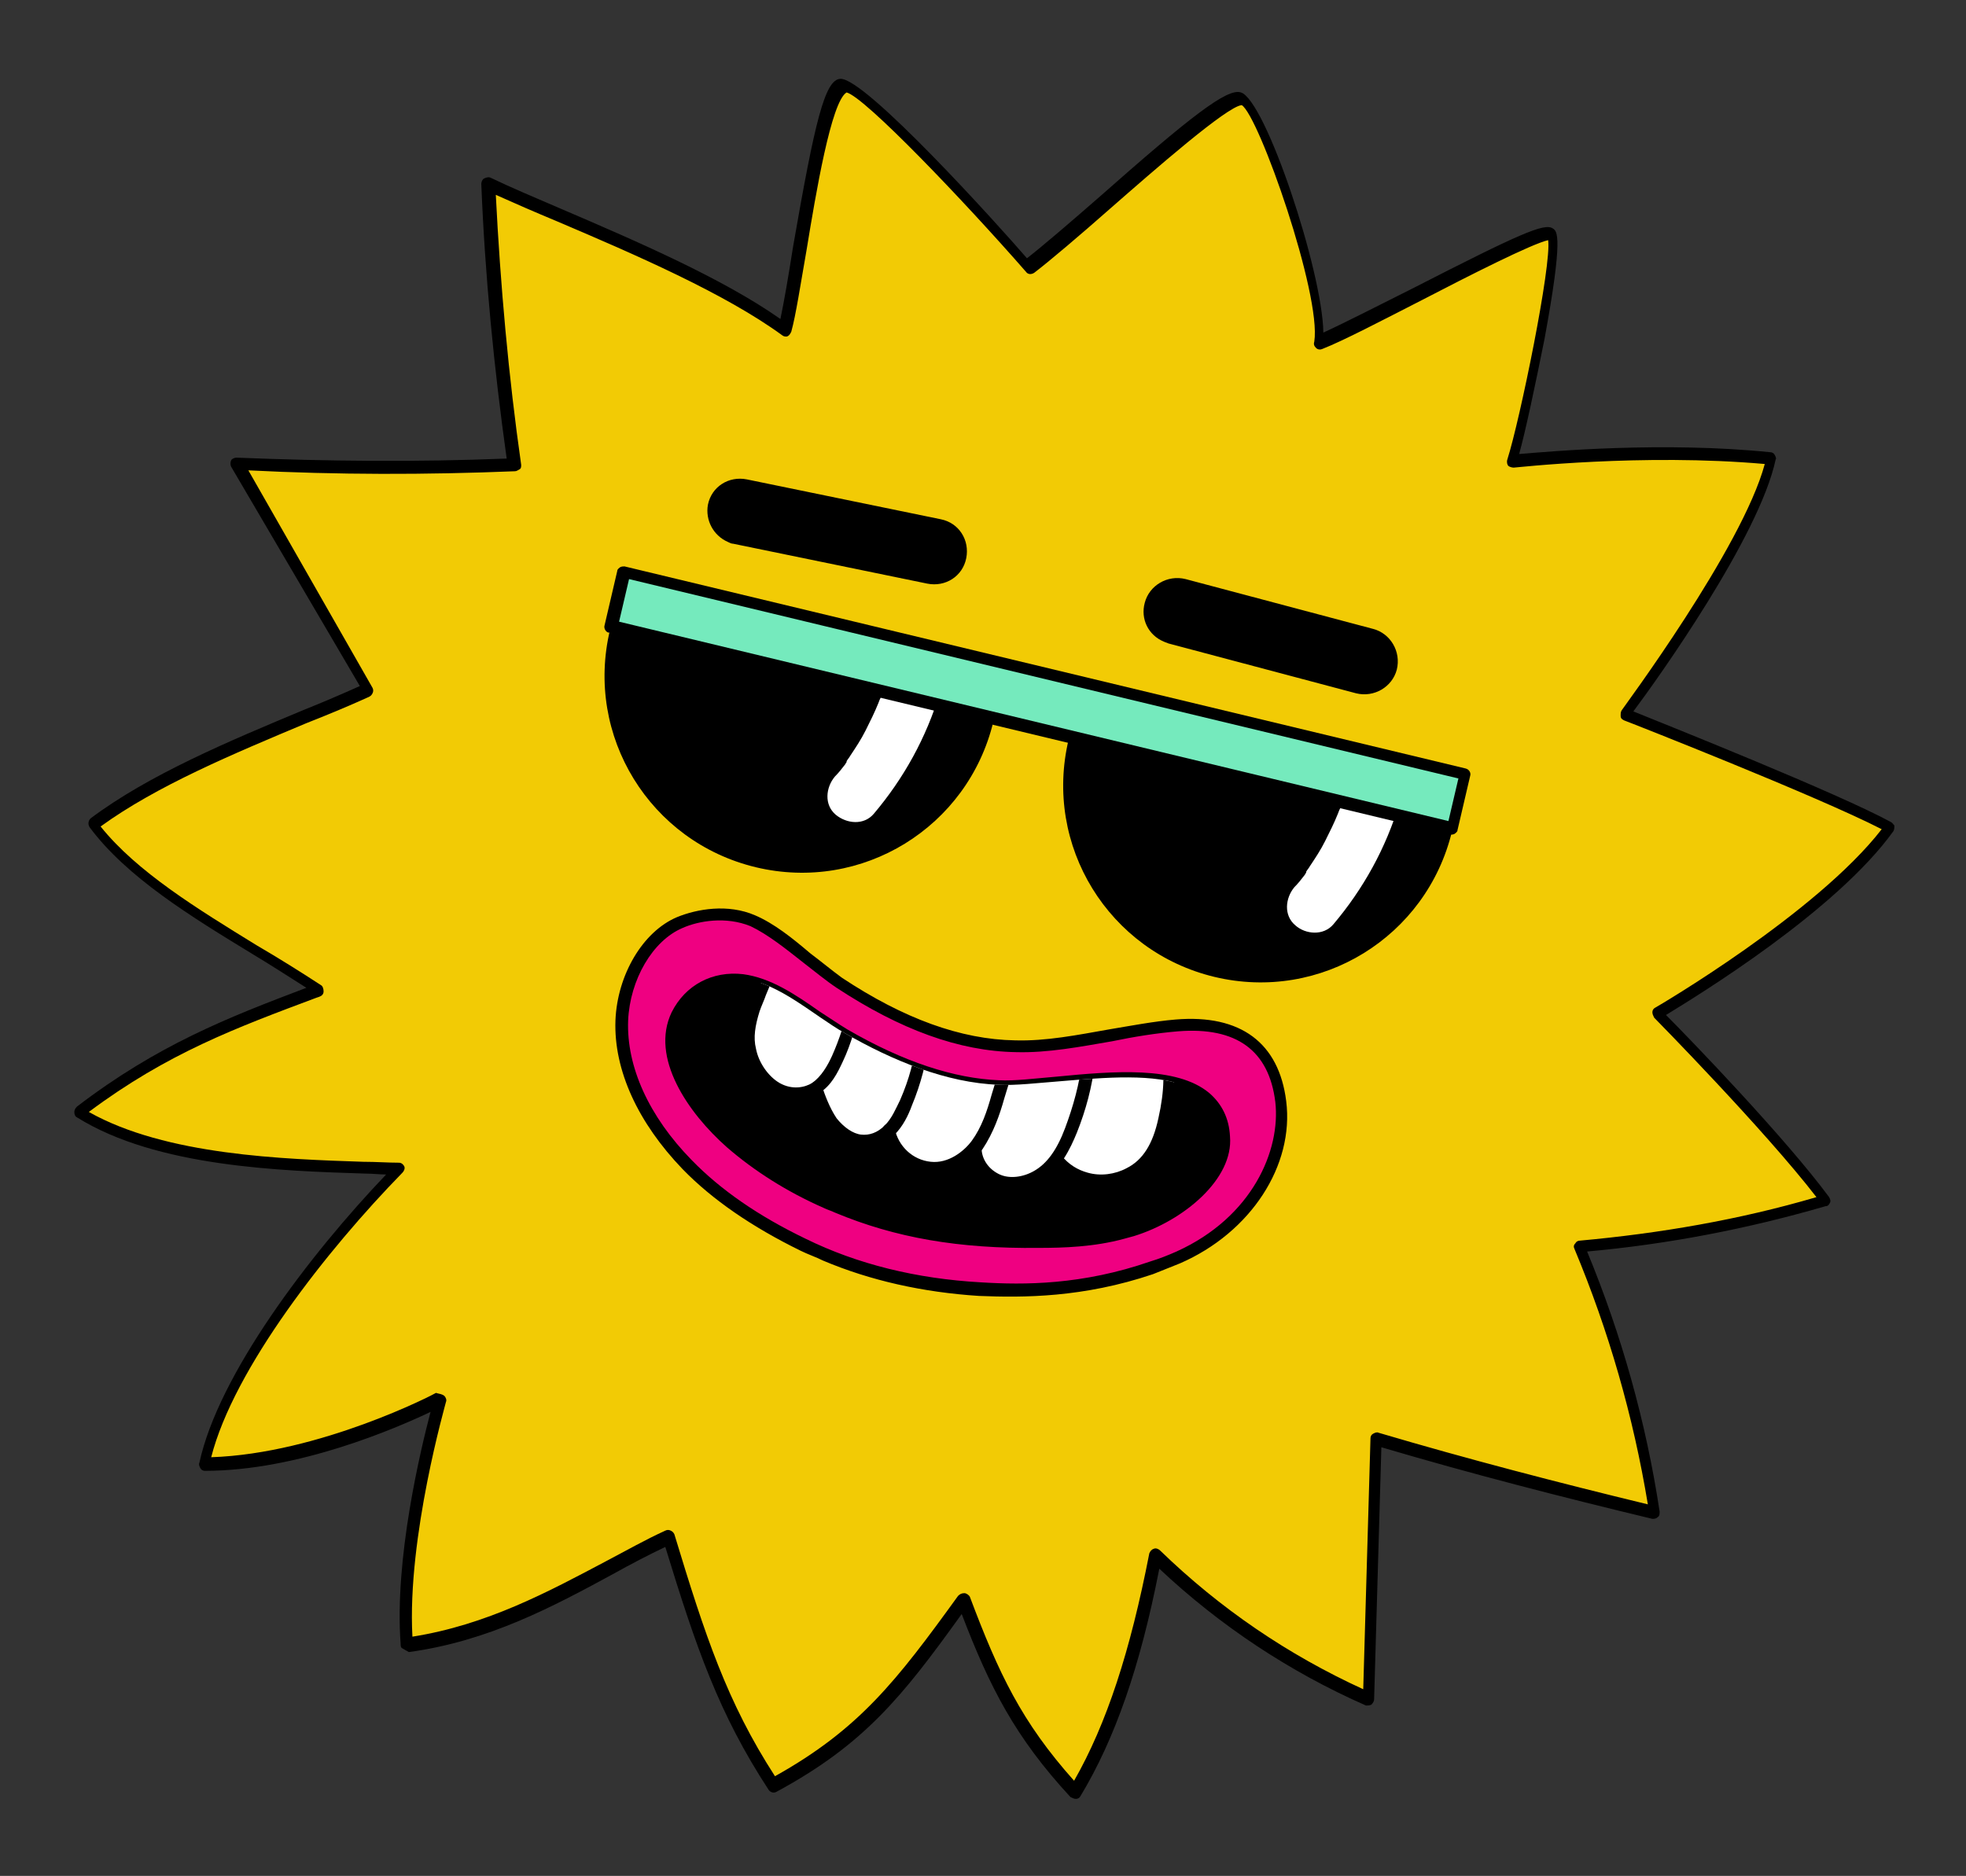 <?xml version="1.0" encoding="utf-8"?>
<!-- Generator: Adobe Illustrator 24.0.0, SVG Export Plug-In . SVG Version: 6.00 Build 0)  -->
<svg version="1.1" id="Layer_1" xmlns="http://www.w3.org/2000/svg" xmlns:xlink="http://www.w3.org/1999/xlink" x="0px" y="0px"
	 viewBox="0 0 216.9 207" style="enable-background:new 0 0 216.9 207;" xml:space="preserve">
<rect x="0" y="0" width="216.9" height="207" fill="#333333" stroke="none"/>
<style type="text/css">
	.st0{fill:#F2CB05;}
	.st1{fill:#EF0081;}
	.st2{fill:#FFFFFF;}
	.st3{fill:#75EABD;}
	.st4{clip-path:url(#SVGID_2_);fill:#FFFFFF;}
	.st5{clip-path:url(#SVGID_4_);}
	.st6{clip-path:url(#SVGID_6_);}
	.st7{clip-path:url(#SVGID_8_);}
	.st8{clip-path:url(#SVGID_10_);}
	.st9{clip-path:url(#SVGID_12_);}
  #spin {
      animation-name: spin;
  animation-duration: 10s;
  animation-iteration-count: infinite;
  animation-timing-function: linear;
      transform-origin: center;
    }
    @keyframes spin {
    from {
        transform:rotate(0deg);
    }
    to {
        transform:rotate(360deg);
    }
  }
</style>
<g>
	<g id="spin">
		<path class="st0" d="M44.8,181.4c11.3-1.6,19.8-7.5,28.8-11.9c3.6,11.8,6,19,11.6,27.4c9.8-5.3,13.8-10.5,21-20.5
			c3.3,8.9,6.1,14.4,12.3,21.2c4.2-7,6.8-15.6,8.8-26.1c6.8,6.6,14.8,12,23.5,15.9c0.3-9.6,0.6-19.2,0.8-28.7
			c10.2,3,20.4,5.7,30.7,8.2c-1.6-10.1-4.4-20-8.3-29.4c9.2-0.8,18.3-2.5,27.2-5.1c-5.5-7.4-18.6-20.7-18.6-20.7
			s18.7-10.8,25.7-20.6c-6.6-3.5-29.2-12.4-29.2-12.4s14.1-18.9,16.1-28.3c-14-1.4-28.6,0.3-28.6,0.3c1.1-3.7,5.6-24.3,4.3-25.1
			c-1.3-0.8-19.8,9.6-25.7,12c0.8-5.3-6.3-26.2-8.5-26.9s-18.6,15.1-23.5,18.6c-3.6-4.1-18.2-20.2-20.4-20
			c-2.2,0.2-4.8,21.7-6.2,27.1c-8.4-6.2-23.3-11.8-32.8-16.1c0.4,10.4,1.4,20.7,2.9,31c-10.2,0.4-20.4,0.4-30.6-0.1
			c4.8,8.4,9.5,16.8,14.3,25.2C30.1,80.8,18.3,85,10.1,91.1c5.4,7.3,16.3,12.5,24.9,18.2c-9.3,3.5-17.1,6.4-26.4,13.4
			c9.9,6.3,26.3,5.9,35.4,6.3c-7.5,7.7-19.2,22-21.4,32.6c12.5-0.1,26-7.1,26-7.1S44,170.1,44.8,181.4"/>
		<path d="M44.6,182c-0.1,0-0.1-0.1-0.2-0.1c-0.2-0.1-0.2-0.3-0.2-0.5c-0.7-9.4,2.2-21.4,3.3-25.6c-3.8,1.8-14.6,6.5-24.9,6.5
			c-0.2,0-0.4-0.1-0.5-0.3c-0.1-0.2-0.2-0.4-0.1-0.6c2.1-9.7,12.1-22.9,20.6-31.8c-0.7,0-1.5-0.1-2.3-0.1c-9.2-0.3-23-0.7-31.8-6.2
			c-0.2-0.1-0.3-0.3-0.3-0.6c0-0.2,0.1-0.4,0.3-0.6c8.9-6.8,16.6-9.8,25.3-13.1c-1.9-1.2-3.9-2.5-5.9-3.7c-6.9-4.2-13.9-8.5-18-14
			c-0.2-0.3-0.2-0.7,0.1-1c6.4-4.8,15.2-8.5,23.6-12c2-0.8,4.1-1.7,6.1-2.6L25.5,51.5c-0.1-0.2-0.1-0.5,0-0.7
			c0.1-0.2,0.4-0.3,0.6-0.3C36,50.9,46,51,55.9,50.6c-1.4-10-2.4-20.2-2.8-30.3c0-0.2,0.1-0.5,0.3-0.6c0.2-0.1,0.5-0.2,0.7-0.1
			c2.3,1.1,4.9,2.2,7.7,3.4c8.4,3.6,17.9,7.7,24.3,12.2c0.4-1.9,0.9-4.8,1.4-8C89.9,13.4,91,8.8,92.7,8.7
			c2.7-0.2,17.5,16.2,20.6,19.8c1.8-1.4,4.7-3.9,7.8-6.6c10.3-9.1,14.3-12.2,15.8-11.7c2.7,0.8,9,19.7,9.1,26.5
			c2.4-1.1,6.1-3,9.9-4.9c11.9-6.1,14.5-7.2,15.4-6.6c0.5,0.3,1.2,0.8-0.9,12.2c-1,5-2.1,10.2-2.8,12.7c3.6-0.3,15.9-1.4,27.7-0.2
			c0.2,0,0.4,0.1,0.5,0.3c0.1,0.2,0.2,0.4,0.1,0.5c-1.8,8.5-13,24.2-15.7,27.8c4.2,1.7,22.5,9,28.4,12.2c0.2,0.1,0.3,0.3,0.4,0.4
			c0,0.2,0,0.4-0.1,0.6c-6.3,8.8-21.5,18.1-25.1,20.3c2.7,2.7,13.2,13.6,18,20.1c0.1,0.2,0.2,0.4,0.1,0.6c-0.1,0.2-0.2,0.4-0.5,0.4
			c-8.6,2.5-17.4,4.2-26.3,5c3.8,9.2,6.5,18.8,8,28.7c0,0.2,0,0.5-0.2,0.6c-0.2,0.2-0.4,0.2-0.6,0.2c-10-2.4-20.1-5-29.9-7.9
			l-0.8,27.8c0,0.2-0.1,0.4-0.3,0.6c-0.2,0.1-0.4,0.1-0.6,0.1c-8.4-3.7-16.1-8.8-22.8-15.1c-2.1,10.8-4.9,18.8-8.7,25.1
			c-0.1,0.2-0.3,0.3-0.5,0.3c-0.2,0-0.4-0.1-0.6-0.2c-6.1-6.6-8.9-12.1-12-20.2c-6.6,9.2-10.8,14.4-20.4,19.6
			c-0.3,0.2-0.7,0.1-0.9-0.2c-5.5-8.4-8-15.7-11.4-26.8c-1.9,0.9-3.8,1.9-5.6,2.9c-6.8,3.7-13.9,7.5-22.7,8.7
			C44.8,182.1,44.7,182.1,44.6,182 M48.8,153.9c0.1,0,0.1,0.1,0.2,0.1c0.2,0.2,0.3,0.5,0.2,0.7c0,0.1-4.3,14.9-3.7,25.9
			c8.2-1.3,14.9-4.9,21.5-8.4c2.1-1.1,4.2-2.3,6.4-3.3c0.2-0.1,0.4-0.1,0.6,0c0.2,0.1,0.3,0.2,0.4,0.4c3.4,11.2,5.8,18.5,11.1,26.7
			c9.3-5.2,13.4-10.5,20.2-19.9c0.2-0.2,0.4-0.3,0.7-0.3c0.2,0,0.5,0.2,0.6,0.4c3.2,8.5,5.7,13.8,11.5,20.3
			c3.6-6.3,6.2-14.3,8.3-25.1c0.1-0.2,0.2-0.4,0.5-0.5c0.2-0.1,0.5,0,0.7,0.2c6.6,6.4,14.1,11.5,22.4,15.3l0.8-27.7
			c0-0.2,0.1-0.4,0.3-0.5c0.2-0.1,0.4-0.2,0.6-0.1c9.8,2.9,19.8,5.5,29.7,7.9c-1.6-9.7-4.3-19.1-8.1-28.2c-0.1-0.2-0.1-0.4,0.1-0.6
			c0.1-0.2,0.3-0.3,0.5-0.3c8.8-0.8,17.6-2.3,26.1-4.8c-5.7-7.4-17.8-19.7-17.9-19.8c-0.1-0.2-0.2-0.4-0.2-0.6
			c0-0.2,0.1-0.4,0.3-0.5c0.2-0.1,17.8-10.4,25-19.7c-7.2-3.7-28.1-11.9-28.4-12c-0.2-0.1-0.4-0.2-0.4-0.5s0-0.4,0.1-0.6
			c0.1-0.2,13.3-17.9,15.8-27.2c-13.5-1.2-27.5,0.4-27.7,0.4c-0.2,0-0.5-0.1-0.6-0.2s-0.2-0.4-0.1-0.7c1.4-4.4,4.9-21.5,4.5-24.2
			c-1.8,0.4-8.7,3.9-13.9,6.6c-4.5,2.3-8.7,4.5-11,5.4c-0.2,0.1-0.5,0.1-0.7-0.1c-0.2-0.2-0.3-0.4-0.2-0.7c0.8-5.2-6.1-24.9-8-26.1
			c-1.6,0.1-9.7,7.2-14.5,11.4c-3.4,3-6.7,5.8-8.4,7.1c-0.3,0.2-0.7,0.2-0.9-0.1c-6.9-7.9-17.8-19.3-19.8-19.8
			C91.7,11.2,90,21.4,89,27.5c-0.7,4-1.2,7.3-1.7,9.1c-0.1,0.2-0.2,0.4-0.4,0.5c-0.2,0.1-0.5,0-0.6-0.1c-6.3-4.6-16.2-8.9-24.9-12.6
			c-2.4-1-4.7-2-6.7-2.9c0.5,9.9,1.4,20,2.8,29.8c0,0.2,0,0.4-0.2,0.5C57.1,51.9,57,52,56.8,52c-9.8,0.4-19.6,0.4-29.4-0.1l13.7,24
			c0.1,0.2,0.1,0.4,0,0.6c-0.1,0.2-0.2,0.3-0.4,0.4c-2.2,1-4.6,2-6.9,2.9c-8.1,3.4-16.5,6.9-22.7,11.4c4,5,10.7,9.1,17.2,13.1
			c2.4,1.4,4.8,2.9,7.1,4.4c0.2,0.1,0.3,0.4,0.3,0.7c0,0.3-0.2,0.5-0.5,0.6l-0.3,0.1c-8.8,3.3-16.4,6.1-25.1,12.6
			c8.5,4.8,21.5,5.2,30.3,5.5c1.4,0,2.7,0.1,3.9,0.1c0.3,0,0.5,0.2,0.6,0.4c0.1,0.2,0,0.5-0.2,0.7c-8.3,8.5-18.6,21.6-21.1,31.4
			c12-0.4,24.7-7,24.8-7.1C48.4,153.8,48.6,153.8,48.8,153.9"/>
	</g>
	<g>
		<path class="st1" d="M127.1,139.9c-7.1,2.4-13.4,2.6-18.9,2.3c-6.8-0.4-13.4-1.9-19.6-4.9c-3.7-1.8-8.7-4.7-12.8-8.9
			c-4.8-4.9-7.4-10.5-7.2-15.9c0.2-5,3-9.3,6.4-10.8c2.2-1,5.5-1.3,8.1-0.2c3.2,1.4,6.4,4.7,9.5,6.8c6,4,12.5,6.9,19.5,7
			c5.9,0.1,11.9-1.8,17.8-2.3c6.6-0.5,10.7,2.1,11.4,8.4c0.8,6.2-3.2,13.6-11.3,17.2C129,139.2,128,139.6,127.1,139.9"/>
		<path d="M90.8,139.1c-0.8-0.4-1.7-0.7-2.5-1.1c-5.3-2.6-9.7-5.6-13-9c-4.9-5.1-7.6-10.9-7.4-16.4c0.2-5,3-9.8,6.8-11.4
			c2.2-0.9,5.6-1.5,8.6-0.2l0,0c2.1,0.9,4.1,2.5,6.1,4.2c1.2,0.9,2.4,1.9,3.5,2.7c6.8,4.5,13.1,6.8,19.1,6.9
			c3.4,0.1,6.9-0.6,10.3-1.2c2.4-0.4,5-0.9,7.4-1.1c7.2-0.6,11.4,2.6,12.2,9c0.9,7.1-3.9,14.5-11.7,17.9c-1,0.4-2,0.8-3,1.2
			c-7.7,2.6-14.3,2.6-19.2,2.4C101.8,142.6,96,141.3,90.8,139.1 M82.8,102.2c-2.7-1.1-5.7-0.6-7.5,0.2c-3.3,1.4-5.8,5.7-6,10.2
			c-0.2,5.1,2.3,10.6,7,15.4c3.2,3.3,7.4,6.2,12.6,8.7c5.7,2.8,12.2,4.4,19.3,4.8c4.8,0.3,11.2,0.3,18.7-2.3c1-0.3,2-0.7,2.9-1.1
			c8.4-3.8,11.5-11.2,10.9-16.5c-0.7-5.7-4.3-8.3-10.7-7.8c-2.4,0.2-4.9,0.6-7.3,1.1c-3.5,0.6-7.1,1.3-10.6,1.2
			c-6.3-0.1-12.8-2.5-19.8-7.1c-1.2-0.8-2.4-1.8-3.7-2.8C86.7,104.7,84.7,103.1,82.8,102.2L82.8,102.2z M127.1,139.9L127.1,139.9
			L127.1,139.9z"/>
		<path d="M123.9,136.1c-3.2,0.9-6.5,1-9.3,1c-8.6,0-16.1-1.1-23.4-4.4c-3.2-1.4-7-3.5-10.5-6.5c-4.6-4.1-8-9.8-5.9-14.1
			c1.4-2.8,4.2-4.2,7.2-3.8c4,0.5,7.7,3.9,11.2,6c5.2,3,11.2,5.5,17,5.7c7.6,0.2,24.1-4.4,24.8,5.6c0.3,4-4.6,8.6-10.1,10.3
			C124.6,135.9,124.3,136,123.9,136.1"/>
	</g>
	<g>
		<path d="M92.1,133.8c-0.4-0.2-0.8-0.3-1.2-0.5c-4.1-1.8-7.7-4.1-10.7-6.7c-4.3-3.8-8.5-9.9-6.1-14.9c1.5-3,4.5-4.6,7.9-4.2
			c3,0.4,5.7,2.2,8.4,4.1c1.1,0.7,2.1,1.4,3.1,2c6.2,3.6,11.8,5.4,16.7,5.6c1.7,0.1,4-0.2,6.4-0.4c6.2-0.6,13.2-1.2,16.8,1.8
			c1.4,1.2,2.2,2.8,2.3,4.8c0.4,4.7-5.1,9.3-10.6,11c-0.4,0.1-0.7,0.2-1.1,0.3c-3.3,0.9-6.7,1-9.4,1
			C105.8,137.8,98.8,136.6,92.1,133.8 M84.4,109.6c-0.8-0.3-1.6-0.6-2.5-0.7c-2.8-0.3-5.3,1-6.5,3.4c-2.1,4.3,1.8,9.8,5.8,13.3
			c2.9,2.5,6.3,4.7,10.3,6.4c6.8,3,14,4.4,23.2,4.4c2.7,0,5.9-0.1,9.1-1c0.3-0.1,0.7-0.2,1-0.3c5.5-1.8,9.9-6.2,9.6-9.6
			c-0.1-1.7-0.7-2.9-1.8-3.8c-3.2-2.7-10.2-2-15.8-1.5c-2.4,0.2-4.7,0.4-6.5,0.4c-5.2-0.2-11-2.1-17.3-5.8c-1.1-0.6-2.1-1.3-3.2-2.1
			C87.9,111.5,86.2,110.3,84.4,109.6 M123.9,136.1L123.9,136.1L123.9,136.1z"/>
		<path d="M67.4,69.1c0,0.1-0.1,0.3-0.1,0.4c-2.8,11.7,4.4,23.4,16.1,26.2c11.7,2.8,23.4-4.4,26.2-16.1c0-0.1,0-0.3,0.1-0.4
			L67.4,69.1z"/>
		<path class="st2" d="M101.4,72.7c-1.7-0.3-3.1,0.6-3.6,2.2c-0.2,0.5-0.3,1.1-0.5,1.6c0,0.1-0.1,0.2-0.1,0.4
			c-0.1,0.2-0.2,0.4-0.3,0.7c-0.4,1-0.9,2-1.4,3c-0.5,1-1.1,1.9-1.7,2.8c-0.1,0.2-0.3,0.4-0.4,0.6c0,0,0,0,0,0.1
			c-0.1,0.1-0.1,0.2-0.2,0.3c-0.3,0.4-0.7,0.9-1.1,1.3c-1,1.2-1.2,3.1,0.1,4.2c1.2,1,3.1,1.2,4.2-0.1c3.3-3.9,5.8-8.4,7.3-13.4
			C104,74.8,102.9,73,101.4,72.7"/>
		<path d="M118,81.2c0,0.1-0.1,0.3-0.1,0.4c-2.8,11.7,4.4,23.4,16.1,26.2s23.4-4.4,26.2-16.1c0-0.1,0-0.3,0.1-0.4L118,81.2z"/>
		<path class="st2" d="M152.1,84.9c-1.6-0.3-3.1,0.6-3.6,2.2c-0.2,0.5-0.3,1.1-0.5,1.6c0,0.1-0.1,0.2-0.1,0.4
			c-0.1,0.2-0.2,0.4-0.3,0.7c-0.4,1-0.9,2-1.4,3c-0.5,1-1.1,1.9-1.7,2.8c-0.1,0.2-0.3,0.4-0.4,0.6c0,0,0,0,0,0.1
			c-0.1,0.1-0.1,0.2-0.2,0.3c-0.3,0.4-0.7,0.9-1.1,1.3c-1,1.2-1.2,3.1,0.1,4.2c1.1,1,3.1,1.2,4.2-0.1c3.3-3.9,5.8-8.4,7.3-13.4
			C154.8,87,153.6,85.2,152.1,84.9"/>
		
			<rect x="111.4" y="29.5" transform="matrix(0.233 -0.972 0.972 0.233 12.729 170.604)" class="st3" width="6.2" height="95.5"/>
		<path d="M67.1,69.8c-0.3-0.1-0.5-0.5-0.4-0.8l1.4-6c0-0.2,0.2-0.3,0.3-0.4c0.2-0.1,0.3-0.1,0.5-0.1l92.8,22.3
			c0.4,0.1,0.6,0.5,0.5,0.8l-1.4,6c0,0.2-0.2,0.3-0.3,0.4c-0.2,0.1-0.3,0.1-0.5,0.1L67.2,69.8C67.2,69.8,67.2,69.8,67.1,69.8
			 M69.4,63.9l-1.1,4.7l91.5,22l1.1-4.7L69.4,63.9z"/>
		<path d="M128.4,70.8c-1.7-0.7-2.6-2.5-2.1-4.3c0.5-1.9,2.5-3.1,4.5-2.6l20.7,5.5c1.9,0.5,3.1,2.5,2.6,4.5
			c-0.5,1.9-2.5,3.1-4.5,2.6L128.9,71C128.7,70.9,128.6,70.9,128.4,70.8"/>
		<path d="M80.3,59.8c-1.6-0.7-2.5-2.4-2.2-4.1c0.4-2,2.3-3.2,4.3-2.8l21.4,4.4c2,0.4,3.2,2.3,2.8,4.3s-2.3,3.2-4.3,2.8L80.9,60
			C80.7,60,80.5,59.9,80.3,59.8"/>
	</g>
	<g>
		<g>
			<g>
				<defs>
					<path id="SVGID_1_" d="M74.8,112c-2.1,4.4,1.3,10.1,5.9,14.1c3.5,3.1,7.3,5.1,10.5,6.5c7.3,3.3,14.8,4.4,23.4,4.4
						c2.8,0,6-0.1,9.3-1c0.3-0.1,0.7-0.2,1-0.3c5.5-1.8,10.4-6.3,10.1-10.3c-0.2-2.9-1.7-4.5-4-5.5c-3.6-1.5-9.1-1-13.9-0.6
						c-2.6,0.2-5.1,0.5-6.9,0.4c-5.8-0.2-11.8-2.7-17-5.7c-3.5-2-7.2-5.5-11.2-6c-0.3,0-0.6-0.1-1-0.1C78.4,108.1,76,109.5,74.8,112
						"/>
				</defs>
				<clipPath id="SVGID_2_">
					<use xlink:href="#SVGID_1_"  style="overflow:visible;"/>
				</clipPath>
				<path class="st4" d="M128.8,116.1c0-0.2,0.1-0.3,0.1-0.5c-17.5,0.9-28.9-1.7-44.3-10.1c-0.2,0.6-0.3,0.9-0.4,1.5
					c0.1,0.1,0.1,0.1,0.2,0.1c-0.1,0.2-0.1,0.2-0.1,0.4c-0.2,0.4-0.3,0.9-0.5,1.3c-0.3,0.7-0.6,1.4-0.9,2.2
					c-0.6,1.7-0.8,3.2-0.5,4.7c0.4,1.9,1.7,3.7,3.2,4.6c0.1,0,0.1,0.1,0.1,0.1c1.2,0.7,2.6,0.7,3.8,0.2c0.2-0.1,0.2-0.1,0.4-0.2
					c0.1,0.2,0.1,0.3,0.2,0.5c0.4,1.2,0.9,2.2,1.5,2.9c0.9,1.3,2.2,2.1,3.4,2.3c0.9,0.1,1.8-0.1,2.6-0.6c0.2-0.1,0.2-0.2,0.4-0.3
					c0.1,0.2,0.1,0.3,0.2,0.5c0.8,1.9,2.5,3.2,4.6,3.4c1.4,0.1,2.8-0.3,4.1-1.4c0.2-0.2,0.3-0.2,0.5-0.4c0.1,0.2,0.1,0.3,0.2,0.5
					c0.4,1.1,1.2,2.1,2.3,2.5c1.4,0.6,3.3,0.4,4.8-0.4c0.6-0.3,1.1-0.8,1.6-1.3c0.1-0.2,0.2-0.2,0.3-0.4c0.1,0.1,0.2,0.2,0.3,0.3
					c0.8,0.9,1.8,1.4,2.9,1.7c1.6,0.4,3.6,0.2,5.1-0.6c2.1-1.1,3.5-3.2,4.1-6.3c0.7-3.2,0.7-5.6,0.2-7.6
					C129,116,128.9,116.1,128.8,116.1"/>
			</g>
			<g>
				<defs>
					<path id="SVGID_3_" d="M74.8,112c-2.1,4.4,1.3,10.1,5.9,14.1c3.5,3.1,7.3,5.1,10.5,6.5c7.3,3.3,14.8,4.4,23.4,4.4
						c2.8,0,6-0.1,9.3-1c0.3-0.1,0.7-0.2,1-0.3c5.5-1.8,10.4-6.3,10.1-10.3c-0.2-2.9-1.7-4.5-4-5.5c-3.6-1.5-9.1-1-13.9-0.6
						c-2.6,0.2-5.1,0.5-6.9,0.4c-5.8-0.2-11.8-2.7-17-5.7c-3.5-2-7.2-5.5-11.2-6c-0.3,0-0.6-0.1-1-0.1C78.4,108.1,76,109.5,74.8,112
						"/>
				</defs>
				<clipPath id="SVGID_4_">
					<use xlink:href="#SVGID_3_"  style="overflow:visible;"/>
				</clipPath>
				<path class="st5" d="M85.9,121c-0.2-0.1-0.4-0.2-0.6-0.3c-1.6-0.9-2.9-2.8-3.3-4.7c-0.3-1.5-0.2-3.1,0.4-4.9
					c0.2-0.7,0.5-1.3,0.8-1.9c0.3-0.7,0.6-1.3,0.8-2c0.1-0.4,0.5-0.6,0.9-0.4c0.4,0.1,0.6,0.5,0.4,0.9c-0.2,0.7-0.5,1.4-0.8,2.1
					c-0.2,0.6-0.5,1.2-0.7,1.8c-0.5,1.6-0.7,2.9-0.4,4.1c0.3,1.6,1.4,3.1,2.6,3.8c1.4,0.8,2.8,0.5,3.6,0c1-0.7,1.7-1.9,2.2-3
					c0.8-1.8,1.5-3.9,1.9-6c0.1-0.4,0.4-0.6,0.8-0.5s0.6,0.4,0.5,0.8c-0.5,2.2-1.1,4.4-2,6.3c-0.6,1.3-1.3,2.7-2.6,3.5
					C89,121.5,87.4,121.6,85.9,121"/>
			</g>
			<g>
				<defs>
					<path id="SVGID_5_" d="M74.8,112c-2.1,4.4,1.3,10.1,5.9,14.1c3.5,3.1,7.3,5.1,10.5,6.5c7.3,3.3,14.8,4.4,23.4,4.4
						c2.8,0,6-0.1,9.3-1c0.3-0.1,0.7-0.2,1-0.3c5.5-1.8,10.4-6.3,10.1-10.3c-0.2-2.9-1.7-4.5-4-5.5c-3.6-1.5-9.1-1-13.9-0.6
						c-2.6,0.2-5.1,0.5-6.9,0.4c-5.8-0.2-11.8-2.7-17-5.7c-3.5-2-7.2-5.5-11.2-6c-0.3,0-0.6-0.1-1-0.1C78.4,108.1,76,109.5,74.8,112
						"/>
				</defs>
				<clipPath id="SVGID_6_">
					<use xlink:href="#SVGID_5_"  style="overflow:visible;"/>
				</clipPath>
				<path class="st6" d="M93.8,126.3c-0.9-0.4-1.8-1.1-2.6-2.1c-0.9-1.3-1.5-2.8-1.8-3.9c-0.1-0.4,0.1-0.8,0.4-0.9
					c0.4-0.1,0.8,0.1,0.9,0.5c0.3,0.9,0.8,2.3,1.6,3.5c0.8,1,1.8,1.7,2.7,1.8c0.9,0.1,1.8-0.2,2.6-1s1.2-1.8,1.7-2.8
					c1-2.3,1.6-4.5,1.8-6.7c0-0.4,0.4-0.7,0.8-0.6s0.7,0.4,0.6,0.8c-0.3,2.3-0.9,4.7-1.9,7.1c-0.4,1.1-1,2.3-1.9,3.2
					c-1.1,1.1-2.4,1.6-3.7,1.4C94.5,126.5,94.2,126.4,93.8,126.3"/>
			</g>
			<g>
				<defs>
					<path id="SVGID_7_" d="M74.8,112c-2.1,4.4,1.3,10.1,5.9,14.1c3.5,3.1,7.3,5.1,10.5,6.5c7.3,3.3,14.8,4.4,23.4,4.4
						c2.8,0,6-0.1,9.3-1c0.3-0.1,0.7-0.2,1-0.3c5.5-1.8,10.4-6.3,10.1-10.3c-0.2-2.9-1.7-4.5-4-5.5c-3.6-1.5-9.1-1-13.9-0.6
						c-2.6,0.2-5.1,0.5-6.9,0.4c-5.8-0.2-11.8-2.7-17-5.7c-3.5-2-7.2-5.5-11.2-6c-0.3,0-0.6-0.1-1-0.1C78.4,108.1,76,109.5,74.8,112
						"/>
				</defs>
				<clipPath id="SVGID_8_">
					<use xlink:href="#SVGID_7_"  style="overflow:visible;"/>
				</clipPath>
				<path class="st7" d="M101,129.2c-1.8-0.8-3.2-2.4-3.6-4.4c-0.1-0.4,0.2-0.7,0.5-0.8s0.7,0.2,0.8,0.5c0.4,2,2,3.5,4,3.7
					c1.9,0.2,3.6-1.1,4.5-2.3c1.1-1.5,1.7-3.3,2.2-5.1l1.5-4.9c0.1-0.4,0.5-0.6,0.9-0.5c0.4,0.1,0.6,0.5,0.5,0.9l-1.5,4.9
					c-0.5,1.8-1.2,3.8-2.4,5.6c-1.2,1.6-3.3,3.2-5.8,2.9C102.1,129.5,101.5,129.4,101,129.2"/>
			</g>
			<g>
				<defs>
					<path id="SVGID_9_" d="M74.8,112c-2.1,4.4,1.3,10.1,5.9,14.1c3.5,3.1,7.3,5.1,10.5,6.5c7.3,3.3,14.8,4.4,23.4,4.4
						c2.8,0,6-0.1,9.3-1c0.3-0.1,0.7-0.2,1-0.3c5.5-1.8,10.4-6.3,10.1-10.3c-0.2-2.9-1.7-4.5-4-5.5c-3.6-1.5-9.1-1-13.9-0.6
						c-2.6,0.2-5.1,0.5-6.9,0.4c-5.8-0.2-11.8-2.7-17-5.7c-3.5-2-7.2-5.5-11.2-6c-0.3,0-0.6-0.1-1-0.1C78.4,108.1,76,109.5,74.8,112
						"/>
				</defs>
				<clipPath id="SVGID_10_">
					<use xlink:href="#SVGID_9_"  style="overflow:visible;"/>
				</clipPath>
				<path class="st8" d="M109.7,130.9L109.7,130.9c-1.6-0.7-2.7-2.2-2.8-3.8c0-0.4,0.2-0.7,0.6-0.8c0.4,0,0.7,0.2,0.8,0.6
					c0.1,1.2,0.9,2.2,2,2.7l0,0c1.1,0.5,2.6,0.3,3.8-0.4c1.4-0.8,2.5-2.3,3.4-4.7c0.9-2.4,1.6-4.9,1.9-7.5c0.1-0.4,0.4-0.7,0.8-0.6
					s0.7,0.4,0.6,0.8c-0.3,2.7-1,5.3-2,7.8c-0.7,1.7-1.8,4.1-4,5.4C113.1,131.3,111.2,131.5,109.7,130.9"/>
			</g>
			<g>
				<defs>
					<path id="SVGID_11_" d="M74.8,112c-2.1,4.4,1.3,10.1,5.9,14.1c3.5,3.1,7.3,5.1,10.5,6.5c7.3,3.3,14.8,4.4,23.4,4.4
						c2.8,0,6-0.1,9.3-1c0.3-0.1,0.7-0.2,1-0.3c5.5-1.8,10.4-6.3,10.1-10.3c-0.2-2.9-1.7-4.5-4-5.5c-3.6-1.5-9.1-1-13.9-0.6
						c-2.6,0.2-5.1,0.5-6.9,0.4c-5.8-0.2-11.8-2.7-17-5.7c-3.5-2-7.2-5.5-11.2-6c-0.3,0-0.6-0.1-1-0.1C78.4,108.1,76,109.5,74.8,112
						"/>
				</defs>
				<clipPath id="SVGID_12_">
					<use xlink:href="#SVGID_11_"  style="overflow:visible;"/>
				</clipPath>
				<path class="st9" d="M118.8,130.5c-1.1-0.4-2-1.1-2.8-2.1c-0.2-0.3-0.2-0.7,0.1-1c0.3-0.2,0.7-0.2,1,0.1c0.8,1,1.8,1.6,2.9,1.9
					c1.4,0.4,3,0.2,4.3-0.5c1.8-0.9,2.9-2.7,3.5-5.5c0.7-3.1,0.7-5.5,0.2-7.4c-0.1-0.4,0.1-0.8,0.5-0.8c0.4-0.1,0.8,0.1,0.9,0.5
					c0.6,2.2,0.6,4.8-0.1,8.1c-0.7,3.2-2.1,5.3-4.3,6.5c-1.6,0.8-3.6,1.1-5.3,0.6C119.3,130.7,119.1,130.6,118.8,130.5"/>
			</g>
		</g>
	</g>
</g>
</svg>
